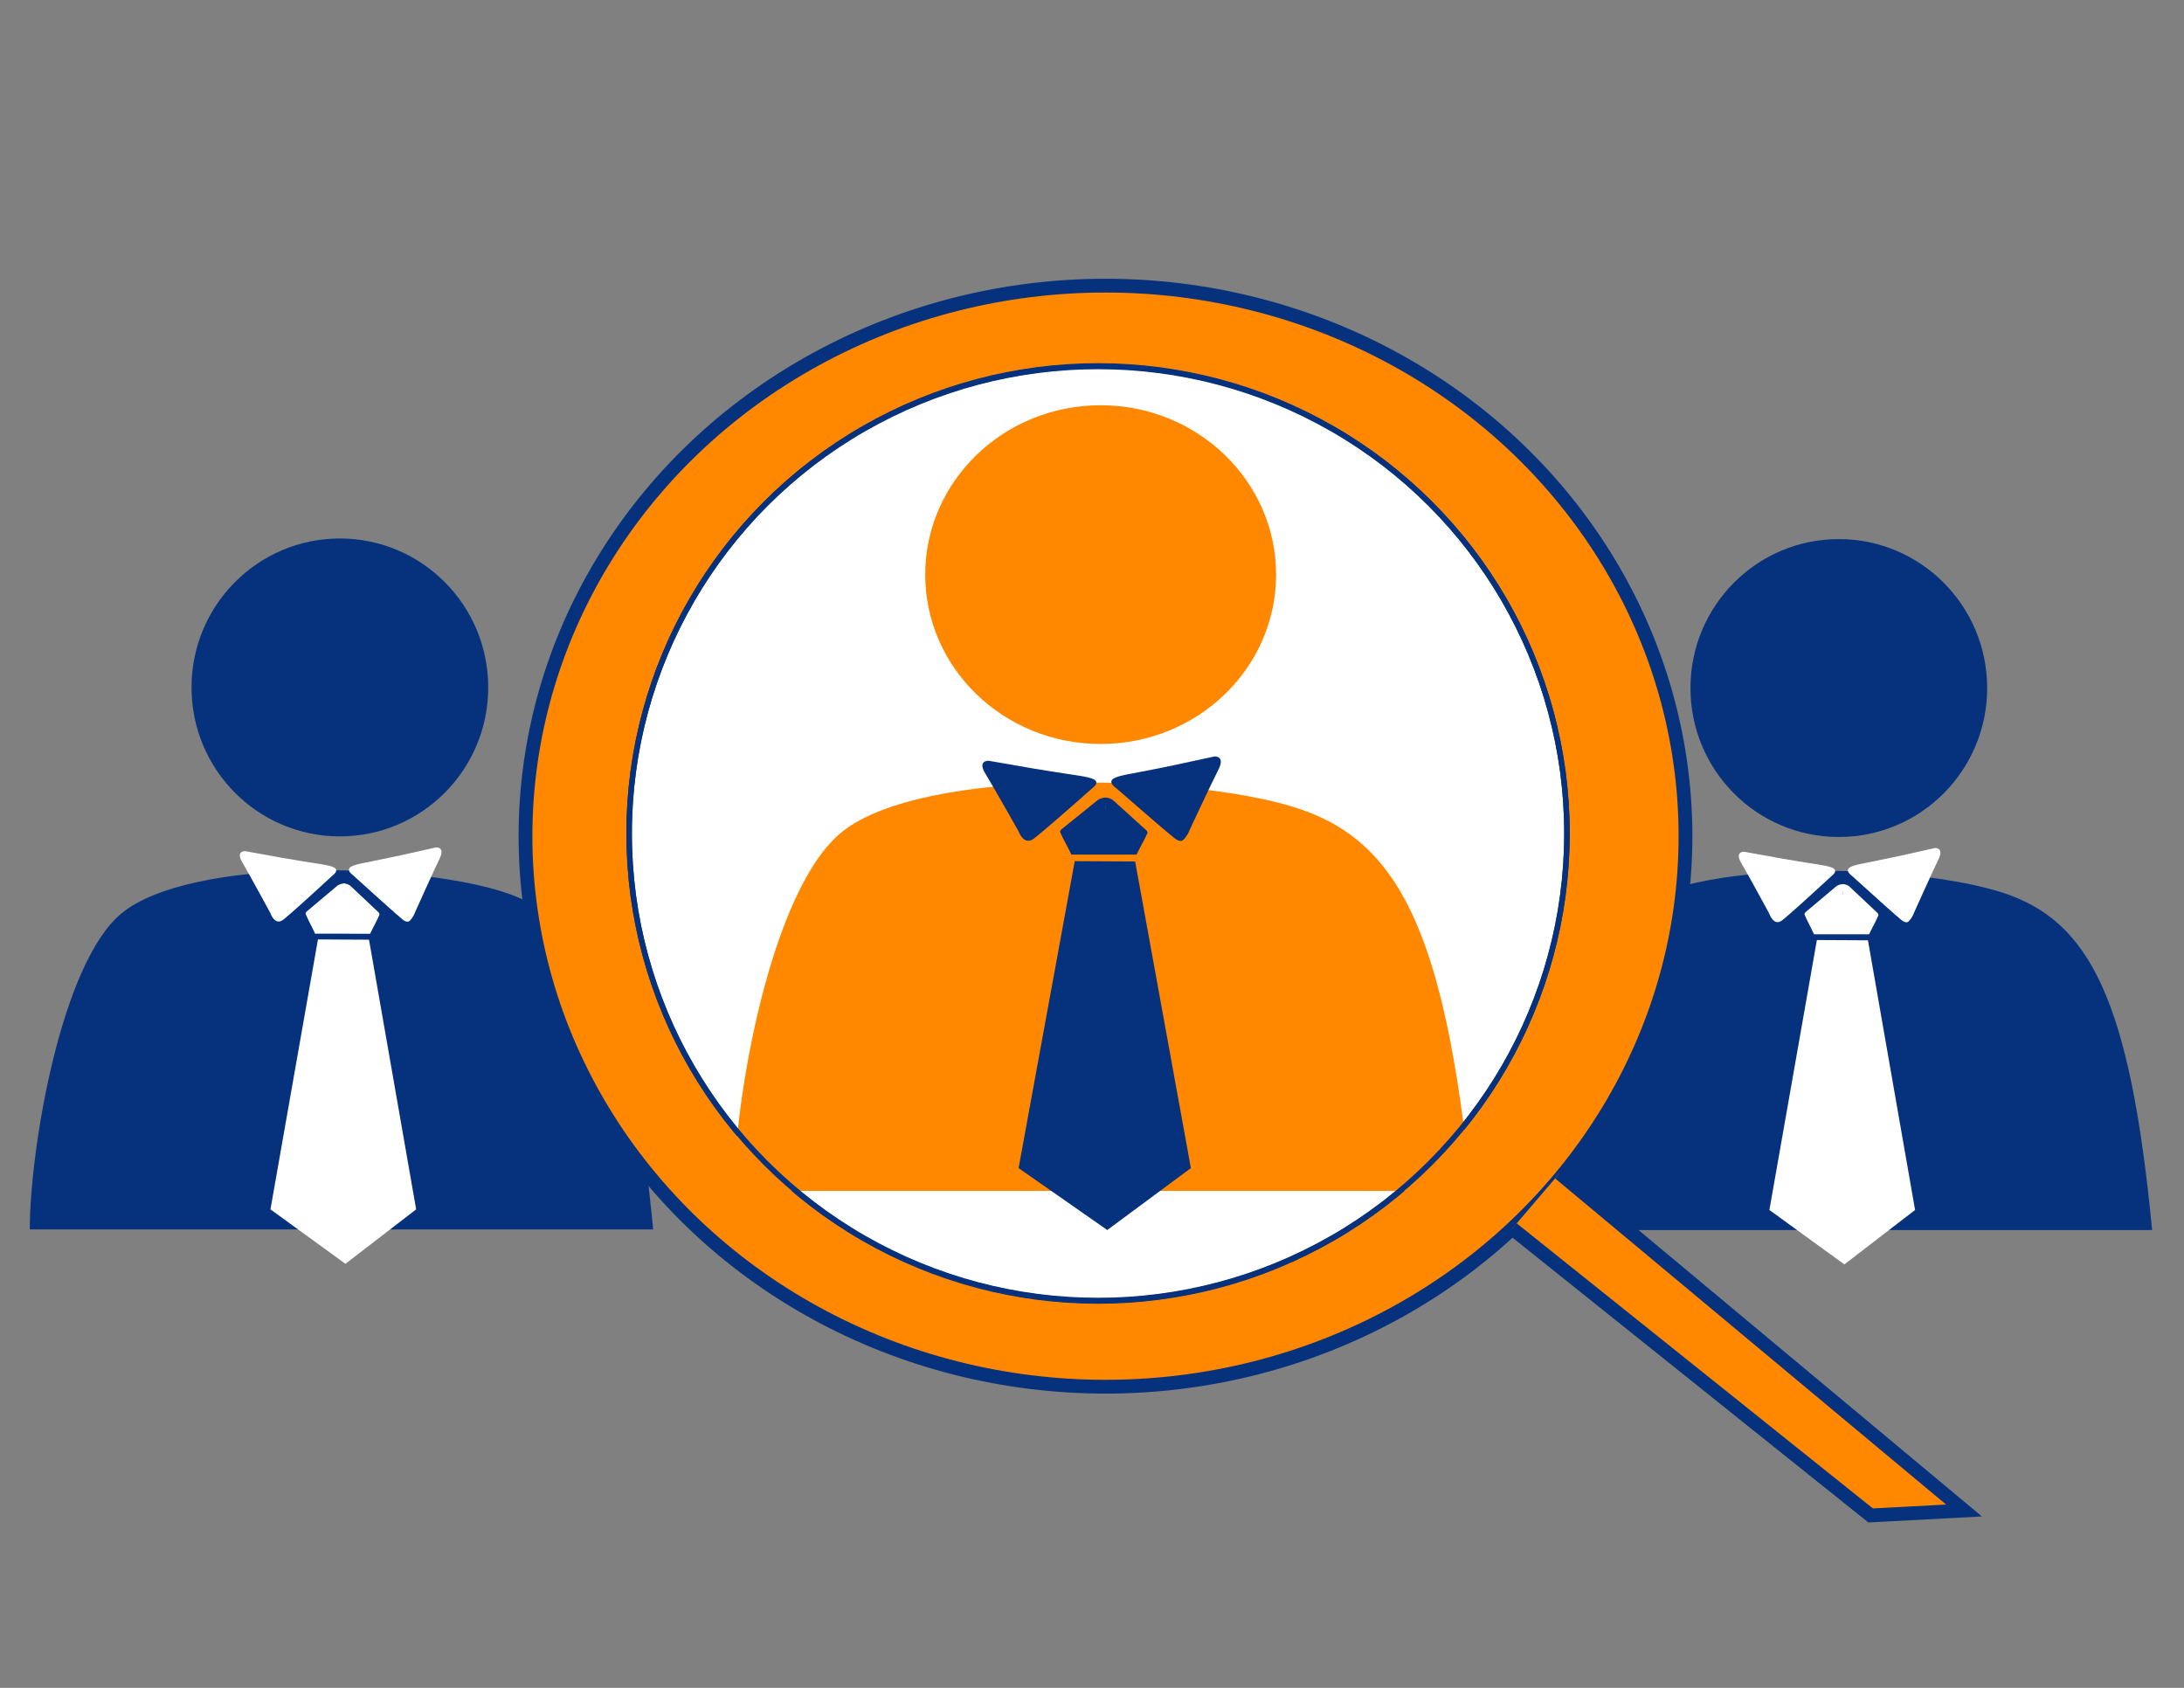 <?xml version="1.0" encoding="utf-8"?>
<!-- Generator: Adobe Adobe Illustrator 24.2.0, SVG Export Plug-In . SVG Version: 6.00 Build 0)  -->
<svg version="1.1" id="Layer_1" xmlns="http://www.w3.org/2000/svg" xmlns:xlink="http://www.w3.org/1999/xlink" x="0px" y="0px"
	 width="792px" height="612px" viewBox="0 0 792 612" style="enable-background:new 0 0 792 612;" xml:space="preserve">
<rect x="0" y="0" width="792" height="612" fill="#808080" stroke="none"/>
<style type="text/css">
	.st0{fill:#06327D;}
	.st1{fill:#FFFFFF;}
	.st2{fill:#FF8800;stroke:#06327D;stroke-width:5;stroke-miterlimit:10;}
	.st3{fill:#FFFFFF;stroke:#06327D;stroke-width:2;stroke-miterlimit:10;}
	.st4{fill:#FF8800;}
	.st5{fill:#06327D;stroke:#06327D;stroke-width:2;stroke-miterlimit:10;}
	.st6{fill:none;stroke:#06327D;stroke-width:2;stroke-miterlimit:10;}
</style>
<g>
	<ellipse class="st0" cx="666.82" cy="249.48" rx="53.8" ry="54.01"/>
	<path class="st0" d="M554.37,446c0-28.56,11.19-96.59,33.38-114.69c25.1-20.47,105.63-18.19,138.28-7.7
		c31.92,10.25,46.39,39.06,54.41,122.4"/>
	<g>
		<path class="st1" d="M645.91,311.26l-13.46-2.43c0,0-3.49-0.14-1.03,4.04s10.13,18.3,10.13,18.3c0.33,0.86,1.28,3.05,2.91,3.18
			c0.9,0.07,1.66-0.52,1.99-0.78c2.14-1.7,8.84-7.71,17.72-15.91c0.73-0.56,1.49-1.33,1.3-2.07c-0.34-1.29-3.43-1.7-8.88-2.56
			C654.09,312.63,650.42,312.04,645.91,311.26z"/>
		<path class="st1" d="M658.87,340.85c-5.74,32.63-11.48,65.26-17.22,97.88c9.06,6.58,18.13,13.16,27.19,19.74
			c8.55-6.58,17.09-13.16,25.64-19.74l-17.09-97.78C671.21,340.91,665.04,340.88,658.87,340.85z"/>
		<path class="st1" d="M688.82,310.36l12.91-2.88c0,0,3.37-0.24,1.21,4.17c-2.16,4.41-8.84,19.29-8.84,19.29
			c-0.35,0.97-0.8,1.72-1.16,2.21c-0.78,1.1-1.2,1.21-1.37,1.24c-0.84,0.15-1.72-0.53-2.09-0.84c-1.7-1.37-8.65-7.57-18-16.06
			c-0.74-0.57-1.51-1.35-1.36-2.11c0.26-1.35,3.23-1.86,8.47-2.89C680.98,312,684.5,311.29,688.82,310.36z"/>
		<g>
			<path class="st1" d="M668.02,335.24c0.01-3.52,1.12-7.24,0.4-10.74c-0.14-0.67-0.09-1.29,0.06-1.87
				c-0.11-0.74,0.01-1.41,0.27-2.01c-0.04-0.01-0.07-0.01-0.11-0.02c-1.26-0.14-2.31,0.48-2.66,0.71
				c-3.66,3.08-7.33,6.16-10.99,9.24c-0.08,0.06-0.61,0.43-0.61,1.01c0.97,2.36,2.24,4.56,3.32,6.9l10.34,0.09
				C668.03,337.45,668.02,336.35,668.02,335.24z"/>
			<path class="st1" d="M668.22,335.25c0.1-3.52-0.82-7.26-0.03-10.74c0.15-0.67,0.13-1.29,0-1.87c0.12-0.73,0.04-1.41-0.19-2.01
				c0.03,0,0.07-0.01,0.1-0.02c1.19-0.12,2.16,0.52,2.49,0.76c3.35,3.16,6.7,6.31,10.06,9.47c0.08,0.06,0.57,0.44,0.54,1.02
				c-0.99,2.34-2.26,4.51-3.35,6.83l-9.75-0.12C668.14,337.47,668.19,336.36,668.22,335.25z"/>
		</g>
		<rect x="657.77" y="335.78" class="st1" width="20.01" height="2.98"/>
		<rect x="665.15" y="331.7" class="st1" width="9.13" height="6.27"/>
	</g>
</g>
<g>
	<ellipse class="st0" cx="123.25" cy="249.26" rx="53.8" ry="54.01"/>
	<path class="st0" d="M10.8,445.78c0-28.56,11.19-96.59,33.38-114.69c25.1-20.47,105.63-18.19,138.28-7.7
		c31.92,10.25,46.38,39.06,54.41,122.4"/>
	<g>
		<path class="st1" d="M102.34,311.04l-13.46-2.43c0,0-3.49-0.14-1.03,4.04s10.13,18.3,10.13,18.3c0.33,0.86,1.28,3.05,2.91,3.18
			c0.9,0.07,1.66-0.52,1.99-0.78c2.14-1.7,8.84-7.71,17.72-15.91c0.73-0.56,1.49-1.33,1.3-2.07c-0.34-1.29-3.43-1.7-8.88-2.56
			C110.52,312.41,106.85,311.82,102.34,311.04z"/>
		<path class="st1" d="M115.3,340.63c-5.74,32.63-11.48,65.26-17.22,97.88c9.06,6.58,18.13,13.16,27.19,19.74
			c8.55-6.58,17.09-13.16,25.64-19.74l-17.09-97.78C127.65,340.7,121.47,340.66,115.3,340.63z"/>
		<path class="st1" d="M145.26,310.14l12.91-2.88c0,0,3.37-0.24,1.21,4.17c-2.16,4.41-8.84,19.29-8.84,19.29
			c-0.35,0.97-0.8,1.72-1.16,2.21c-0.78,1.1-1.2,1.21-1.37,1.24c-0.84,0.15-1.72-0.53-2.09-0.84c-1.7-1.37-8.65-7.57-18-16.06
			c-0.74-0.57-1.51-1.35-1.36-2.11c0.26-1.35,3.23-1.86,8.47-2.89C137.41,311.78,140.93,311.07,145.26,310.14z"/>
		<g>
			<path class="st1" d="M124.45,335.02c0.01-3.52,1.12-7.24,0.4-10.74c-0.14-0.67-0.09-1.29,0.06-1.87
				c-0.11-0.74,0.01-1.41,0.27-2.01c-0.04-0.01-0.07-0.01-0.11-0.02c-1.26-0.14-2.31,0.48-2.66,0.71
				c-3.66,3.08-7.33,6.16-10.99,9.24c-0.08,0.06-0.62,0.43-0.61,1.01c0.97,2.36,2.24,4.56,3.32,6.9l10.34,0.09
				C124.47,337.24,124.45,336.13,124.45,335.02z"/>
			<path class="st1" d="M124.65,335.03c0.1-3.52-0.82-7.26-0.03-10.74c0.15-0.67,0.13-1.29,0-1.87c0.12-0.73,0.04-1.41-0.19-2.01
				c0.03,0,0.07-0.01,0.1-0.02c1.19-0.12,2.16,0.52,2.49,0.76c3.35,3.16,6.7,6.31,10.06,9.47c0.08,0.06,0.57,0.44,0.54,1.02
				c-0.99,2.34-2.26,4.51-3.35,6.83l-9.75-0.12C124.57,337.25,124.62,336.14,124.65,335.03z"/>
		</g>
		<rect x="114.2" y="335.56" class="st1" width="20.01" height="2.98"/>
		<rect x="121.58" y="331.48" class="st1" width="9.13" height="6.27"/>
	</g>
</g>
<g>
	<ellipse class="st2" cx="400.89" cy="303.19" rx="210.33" ry="199.62"/>
	<ellipse class="st3" cx="398.19" cy="302.21" rx="170.05" ry="169.52"/>
	<path class="st2" d="M548.39,445.48c43.32,34.67,86.65,69.34,129.97,104.01c11.29-0.6,22.58-1.19,33.87-1.79
		c-48.89-40.77-97.77-81.54-146.66-122.31"/>
</g>
<g>
	<ellipse class="st4" cx="399.14" cy="208.35" rx="63.62" ry="61.41"/>
	<path class="st4" d="M266.18,431.81c0-32.48,13.23-109.84,39.48-130.42c29.68-23.28,124.91-20.69,163.51-8.76
		c37.74,11.66,54.85,44.41,64.33,139.18"/>
	<g>
		<path class="st0" d="M374.42,278.6l-15.92-2.76c0,0-4.13-0.16-1.22,4.59c2.91,4.75,11.98,20.81,11.98,20.81
			c0.39,0.98,1.52,3.47,3.44,3.61c1.07,0.08,1.96-0.59,2.36-0.89c2.52-1.94,10.45-8.76,20.96-18.09c0.87-0.64,1.76-1.52,1.53-2.35
			c-0.4-1.47-4.06-1.94-10.5-2.91C384.09,280.16,379.75,279.49,374.42,278.6z"/>
		<path class="st0" d="M389.74,312.24c-6.79,37.1-13.58,74.2-20.36,111.31c10.72,7.48,21.44,14.97,32.16,22.45
			c10.11-7.48,20.21-14.97,30.32-22.45l-20.21-111.19C404.34,312.32,397.04,312.28,389.74,312.24z"/>
		<path class="st0" d="M425.17,277.57l15.26-3.28c0,0,3.99-0.27,1.43,4.74c-2.56,5.01-10.46,21.93-10.46,21.93
			c-0.41,1.11-0.95,1.95-1.37,2.52c-0.92,1.25-1.42,1.38-1.62,1.41c-0.99,0.18-2.04-0.61-2.48-0.95
			c-2.01-1.56-10.22-8.61-21.29-18.27c-0.87-0.65-1.79-1.53-1.61-2.4c0.31-1.54,3.82-2.12,10.01-3.29
			C415.89,279.44,420.05,278.63,425.17,277.57z"/>
		<g>
			<path class="st0" d="M400.57,305.87c0.01-4,1.32-8.23,0.47-12.21c-0.16-0.76-0.11-1.47,0.07-2.12c-0.13-0.84,0.01-1.6,0.32-2.29
				c-0.04-0.01-0.08-0.02-0.13-0.02c-1.49-0.16-2.73,0.54-3.15,0.8c-4.33,3.5-8.66,7-13,10.5c-0.1,0.06-0.73,0.48-0.72,1.15
				c1.15,2.69,2.65,5.18,3.92,7.85l12.23,0.1C400.58,308.39,400.56,307.13,400.57,305.87z"/>
			<path class="st0" d="M400.8,305.88c0.12-4-0.97-8.26-0.03-12.21c0.18-0.76,0.15-1.47,0-2.12c0.15-0.83,0.04-1.6-0.23-2.29
				c0.04-0.01,0.08-0.01,0.12-0.02c1.41-0.13,2.55,0.6,2.94,0.87c3.96,3.59,7.93,7.18,11.89,10.76c0.09,0.07,0.67,0.5,0.64,1.16
				c-1.17,2.66-2.67,5.13-3.96,7.77l-11.53-0.14C400.7,308.4,400.76,307.14,400.8,305.88z"/>
		</g>
		<rect x="388.44" y="306.48" class="st0" width="23.66" height="3.39"/>
		<rect x="397.17" y="301.85" class="st0" width="10.79" height="7.13"/>
	</g>
</g>
<ellipse class="st6" cx="398.19" cy="302.22" rx="170.05" ry="169.35"/>
</svg>
